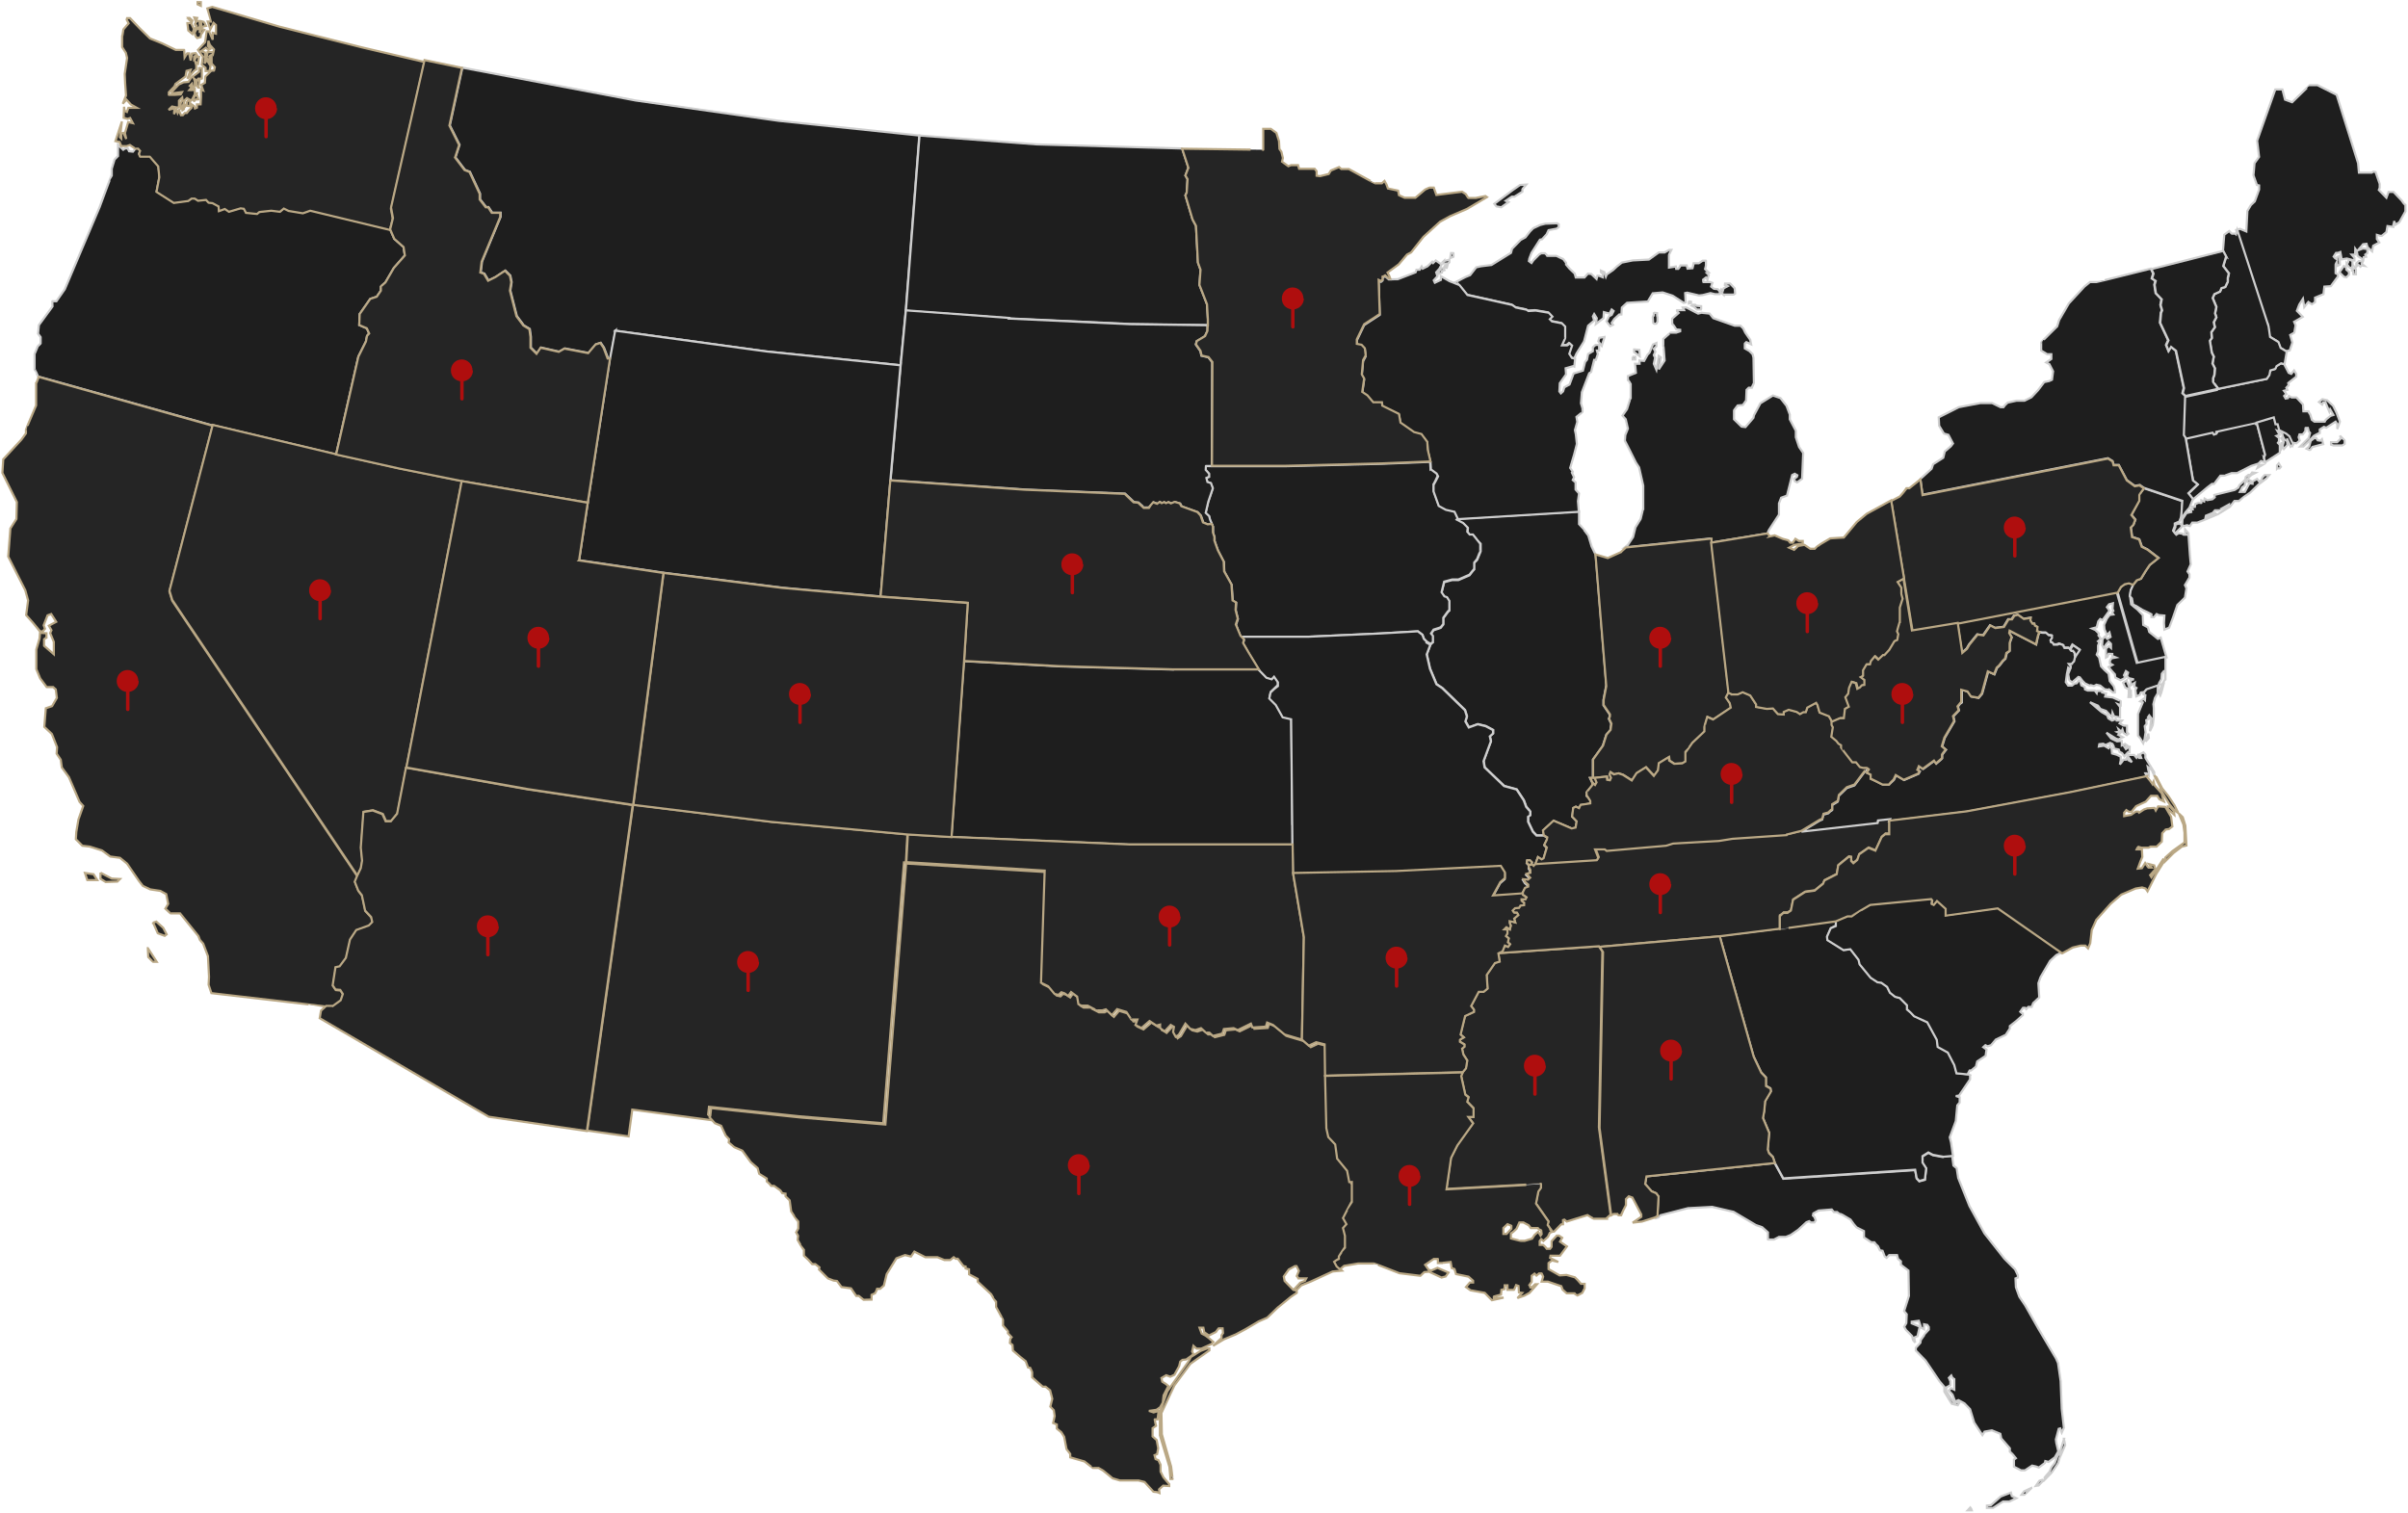 <?xml version="1.0" encoding="UTF-8"?>
<svg id="Layer_1" xmlns="http://www.w3.org/2000/svg" version="1.1" viewBox="0 0 1114 700">
  <!-- Generator: Adobe Illustrator 29.1.0, SVG Export Plug-In . SVG Version: 2.1.0 Build 142)  -->
  <defs>
    <style>
      .st0 {
        fill: #252525;
        stroke: #baa885;
      }

      .st1 {
        fill: #1e1e1e;
        stroke: #cecece;
      }

      .st2 {
        fill: #af0e0e;
      }
    </style>
  </defs>
  <path class="st1" d="M1047.4,211.8l.5-1.3-3.9-14.9v-.4c-.1,0-18.3,4.1-18.3,4.1v.9l-1.1.4-.6-.9-12.8,2.9,3.4,19.8,2.2,1.8-4.3,4.1,2.1,2.7,6.6-5.5,2.1-1.6h1l2.9-3.8h1.7c0,.1,3.5-1.2,3.5-1.2h2.5l6.5-3.3,3.4-1.1,1.2-1.2,1.8.6-.5-2.2Z"/>
  <path class="st1" d="M984.9,269.8l-1.9.4-1.8,1.3-1.5,2.6,9.3,32.9,13.3-2.8-2.7-9.2-1.3.6-4-3.2-.6-2.1-2.2-1.2-.2-4.5-2.6-2.7-1.3-1-1.5-1.3-.5-3.9.4-2.6,1.2-2.7-1.9-.7Z"/>
  <path class="st1" d="M899.1,535.4l-4.9-.9-2.1-1.1-2.7,1.7v3l1.7,2.6-.6,5.2-2.6.7-1.2-1.3-.7-3.9-61,4-4-7.3-59.4,6.2-.6,3.5,3,3.4,2.1.9,1.1,1.5-.5,8.9-1.3.7.6.5,1.2-.4.9-1,12.8-3.3,11.2-.6,9.9,2.3,10.3,6.1,2.9,1,2.7,2.4v3.3c-.1,0,2.8,0,2.8,0l2.3-1.2h3c0,.1,2.4-.9,2.4-.9l3.5-2.4,3.8-3.5,1.3-.5.7.6h1.7l.6-1-.6-1.5-.7-.7.2-1,2.4-1.3,6.1-.5,1,1.2h1.2c0,.1,2.8,1.3,2.8,1.3l3.7,2.2,1.5,2.1,1.3,1.5,3.4,1.7v2.9l3.4,2.3h1.2c0,.1,1.9,1.8,1.9,1.8l.9,1.9,1.2.2,1,2.6.9.7,1.2-1.3h3.5c0,.1.6,1.8.6,1.8l1.3,1.1v1.6l3.5,2.7.2,11.7-2.2,7,1.2,1.5-.2,4.1-1,1.7.9,1.5,2.8,2.8.4,1.8,1,1.2-.5-2.3,1.6-.7,1-4.4-3.7-1.5v-.7c.1,0,3.3-.5,3.3-.5l1.1,3.2,1.3.7v-2.4c.1,0,1.5.4,1.5.4l.7,1v.9c-.1,0-3.7,5.1-3.7,5.1l-.2,1.3-2.1,2.3v1.3l4.5,4.6,6.5,9.6,2.2,2.6v2.2l3.4,5.6,2.8.7.9-1.5-2.6.4-3.7-5.5.2-1.7,1.8-1v-1.8l-.7-1.6,1.1-1.1.5,1.1.9.6v4.9l-1.5-.7-1,1.1,1.7,1.9,1.2,3.2,1.5-.7,2.8,1.5,2.6,2.7,1.9,6.2,3.8,5.8,1-1.6,3.4-.6,3.9,1.6.4,2.1,4,4.6v1.3c.1,0,2.8,3.3,2.8,3.3l-.9.6v3.3l3.3,1.7h1.8l3.3-2.2,1.8.4,1.3.5,2.8-2.1.2-.9,1.5.4,2.9-2.1,1.6-2.8-.9-3.9-.2-1.6,1.3-4.9.7-.2.7,1.9,1-2.2-1-8.8-.5-12.8-1.2-8.3-.9-2.1-8-13.5-6.3-11.1-2.7-4-1.6-4.4-.2-4.1,1.1-.4v-1.1l-1.3-2.7-4.9-4.9-9.3-11.8-6.9-12.6-5.2-13-.7-4.5-1.5-1.2-.6-4.6-4.4.4ZM910.3,698.8h2.1c0-.1-.9-1.3-.9-1.3l-1.2,1.3ZM919.2,697.5v-.9l1.9-.2,4.5-4,1.8-.7,2.9-1.1.4,1.6,2.1,1-3.2,1.5h-2.9l-4.7,3h-2.8ZM940.1,688.3l-3.7,1.7-1.2,1.6h1.3c0,.1,3.5-3.3,3.5-3.3ZM944.8,684.7l-1.3.4-1.7,2.4,1.3-.2,1.8-1.9v-.6ZM954.9,665.7l-2.1,6.8-1,1.2-1.2,3.2-1.5,1.9-.9,2.1-2.3,2.7v1.1l3.3-3.4,2.9-4.3.7-2.4,2.6-6-.6-2.9Z"/>
  <path class="st1" d="M911.4,497.7v1.7l-5.1,7.5-1.5.2,1.8.6v2.4l-1.1,1.3-.7,7.3-2.8,7.5.6,2.4.9,6.2-4.4.4-4.9-.9-2.1-1.1-2.7,1.7v3l1.7,2.6-.6,5.2-2.6.7-1.2-1.3-.7-3.9-61,4-4-7.3-.9-2.7-1.8-1.8-.6-1.7.7-7.7-2.9-6.9.6-3.2.4-4.5,2.7-4.6-.2-1.3-2.1-1.2v-3.9l-2.2-2.3-3.5-7.4-15.7-55.7,27.9-3.5,26.1-3.6v2.3c-.1,0-2.4,1.2-2.4,1.2l-1.7,3.9.2,1.6,7.4,4.6,3.2-.4,3.8,4.9.5,2.1,5.1,6.2,3.2,2.1,1.7.2,2.7,1.9,1.3,2.7,2.4,1.9,2.2.6,3.3,3.3v1.7c.1,0,3.3,3.4,3.3,3.4l6.1,2.8,4.4,8.1.4,3.3,4.7,2.6,3,5.8,1,3.8,5.1.5,1.1.5Z"/>
  <path class="st1" d="M743,317.6l-1.2,6.3v2.4l2.9,4.3v.9l-.4,1.1,1.1,2.3-.4,2.9-1.9,2.2-1.6,5.1-4.6,6.4v8.5h-1.3l1.1,2.3v1.1l-2.7,3.3v1.3c.1,0,1.9,2.7,1.9,2.7v1.1c-.1,0-4.6.7-4.6.7l-.7,1.5-1.5-.7-1.2.6-.5,4,2.1,2.2-.5,2.9-1.8.4-8.4-3.6-4.9,4.5.4,2.2h-3.4l-1.7-1.8-2.2-4.6v-2.3l1-.7v-1.6c.1,0-1.9-2.3-1.9-2.3l-1.1-3-3.3-5-5.8-1.6-9-8.6-.5-2.9,3.4-9.2-.5-2.3,1.5-1.3v-1.6l-3.4-1.8-3.7-.9-4.1,1.5-1.6-2.8.7-2.3-.9-2.9-10.5-10.2-2.7-1.8-3-7.2-1.5-6.6,1.7-4.5.9-.9v-2.8c.1,0-.7-1.1-.7-1.1l1.2-1.8,2.2-.7,1.1-.4,1.2-1.5v-2.9l2.1-2.9.6-.6v-4.3c.1,0-1-1.7-1-1.7l-1.2-.4-1.3-1.9,1.2-4.9,3.7-1h2.9l5.1-2.2,2.1-2.7v-2.9c.1,0,1.5-1.6,1.5-1.6l1.6-3.9v-3.2c-.1,0-3.5-4.3-3.5-4.3h-1.5l-1.1-1.3.2-1.9-2.1-2.1-3-1.6.6-.7,55.9-3.4v5.6c.1,0,4.3,5.6,4.3,5.6l1.5,5,1.9,3.9,5,61Z"/>
  <path class="st1" d="M661.9,216.8l2.6,1.9.7,1.3-1.9,4v3c-.1,0,2.3,6.7,2.3,6.7l3.3,1.8,4,.8,1.6,3.4-.6.7,3,1.6,2.1,2.1-.2,1.9,1.1,1.3h1.5l3.4,4.3v3.2c.1,0-1.5,3.9-1.5,3.9l-1.3,1.6v2.9c-.1,0-2.2,2.7-2.2,2.7l-5.1,2.2h-2.9l-3.7,1-1.2,4.9,1.3,1.9,1.2.4,1.1,1.7v4.3c-.1,0-.7.6-.7.6l-2.1,2.9v2.9l-1.2,1.5-1.1.4-2.2.7-1.2,1.8.9,1.1v2.8c-.1,0-1,.9-1,.9l-1.8-1-1.3-1.3-.7-1.9-2.1-1.6-17.4,1-33.1,1.5h-31.5c0-.1-2.2-5.5-2.2-5.5l.9-2.7-1-4,.2-3.5-1.6-.9-.5-7.4-3.4-6.1-.2-4.5-2.7-5.2-1.6-4.5v-1.7l-.7-2.1v-2.8l-.6-1.1-.9-2.1-.4-1.6-1.6-1.5,1.2-5.2,2.1-6.2-.9-2.4-1.6-.5-.5-1.9,1.2-.6v-1.3c.1,0-1.5-1.8-1.5-1.8v-1.9c.1,0,2.8.1,2.8.1h34.3l44.2-1.1,22.6-.9.2,3.2Z"/>
  <path class="st1" d="M542.9,309.8l-53.2-1.5-43.8-2.4-5.8,81.4,82.4,3.5h75.5c0,.1-.6-58.3-.6-58.3l-3.9-.9-3.2-5.7-3-3,.6-2.8,3.3-3.2v-1.5c.1,0-1.7-2.6-1.7-2.6l-1.1,1.2-2.4-.7-3.5-3.6h-39.4Z"/>
  <path class="st1" d="M1049.2,150.8l.7,4.9,3.9,2.4,1,2.7,2.8,1.7,1.7-.4,1.2-3.6-1-3.5,1.9-1.1.6-3.4-.7-1.6,4-2.3-2.7-2.8,1.1-2.9,1.7-2.7.6,3.9,1.9-2.4,1.6,1.1,1.5-1v-2.1l3.9-1.6.4-3.5,3-.2,3.3-4.5v-.9l-1.1-.6v-4c-.1,0,.6-1.3.6-1.3l.2,1.9,1.2-.6-.2-3.9-1.1.4v1.5c-.1,0-1.6-1.7-1.6-1.7l1.1-1.7h.7c0,.1,1.3-.4,1.3-.4l.6,3.4,2.4-.4,3.5.9v-1.2l-1.3-1.5h1.6c0,.1.1-2.7.1-2.7l.7,1,.4,2.3,2.6,1.8.2-1.2,1.1-.2-.4-1,1-.7v-1.9c-.1,0-2.1-.2-2.1-.2l-2.4.9,1.7-1.9.8-1,1.6-.2.5,1.6,2.1,1.9.5-2.6,2.8-1.5-1.1-1.6v-2.1c.1,0,1.5.6,1.5.6h.8l2.1-1.7.5-2.8,2.7.4v-.8c.1,0,.4-1.9.4-1.9l.6,1.7,1.8-1.2,2.8-5v-2.7c-.1,0-1.8-2.4-1.8-2.4l-3.7-3.9h-2.3l-1,2.7-3.5-3.6.4-1v-1.8l-1.9-5.5-1-.2-.8.5h-5.9l-.4-4.4-9.9-31.6-8.9-4.5h-3.5c0-.1-8.2,7.9-8.2,7.9l-3.3-1.2-1.2-4.7h-3.3l-8.4,23.7.9,7.5-2.1,2.9-.5,5.6,1.6,4.5,1,.2v1.9l-2,5.5-1.8,1.7-1.6,2.7-.5,9.5-2.9-1.2-1.8.5,14.5,44.7ZM1091.3,120.8l-1.2,1v1.6l.8-1,1.1,1,.5-.6,1.3.2-1.2-1,.5-1-1.8-.2ZM1089.3,123.9l-1.2,1.3.6.5v1.2c-.1,0,1.2,0,1.2,0v-2.2l-.6-.9ZM1085.6,122l1.1,1.6,1.2.6.4-1.2v-2.2l-1.6-.8-.5,1.5-.6.6ZM1084.4,128.1l-2.1-2.1,2-2.9,1,.4.2,1.3,1.2,1v1.3l-1.2,1.2-1.1-.2Z"/>
  <path class="st1" d="M985.8,321.7v-2.1h-1v2.2h1ZM1000.1,317l1.5-2.7v-3c.1,0-.6-.7-.6-.7l-.9,1.1-.2,2.6-1,1.7-.4,1.3-5.6,1.9-.9,1-1.6.2-.5,1.1-1.6.7-.4-3,.5-.9-1-.6.2-1.8-1.9,1.2v-2.4l1.5-.4-2.3-.5-.9-1,.5-1.6-1-.7-.9,1.9.6,1-.9.7-1.3.6-2.4-1.2-.2-1.5-1.2-1.3-1.7-2.1,1.8-1-1.2-.7v-1.1l.7-1.2,2.1-.4-1.7-.7v-.9c-.1,0-1.7-.1-1.7-.1l-.5,1.3-.7.4v-4.1c.1,0,1.3-1.2,1.3-1.2l1,.9v-1.9c.1,0-1.1-1.1-1.1-1.1l-1.1,1.3-1.2,1.7-.7-1.2.2-2.9,1.1-1.2,1.1,1.1,1.5-.9-.5-2.1-1.2,1.2-1.1-2.6-.2-2.1,1.3-2.9,1.3-1.7,1.7-.2-.6-1,.6-.7-.4-.9.2-2.6-1.8.5-1,1.3,1.2,1.6-3.2,4.4-1.1-.5-.9,1.1-.7,2.7-2.2.6,1.6.7,1.6,1.6-.2.9,1.1,1.5-1.3,1.2.6.4-.6,1.6v2.6l-.6,1.6,1.1,1.3.9,4.1,1.6,1.7,1.9,1.7.5,3.4,1.9,2.4.5,1.7v1.2h-.9l-1.8-1.5-.5.2-1.5-.2-2.1-1.7-1.7-.4-1.2.6-1.5-.4-.5.2-2.1-1-1.2-1.2-1.2-1.6-.7-.2-1,.9-1.9,1.6-1.3-1-.5-2.8,1-2.6-.4-.6.4-.5-.9-1.2h1.2c0-.1,1.2-1.2,1.2-1.2l.5-2.2,2.1-3.2-3.2-2.2-1.2,2.1-.7-.7h-1.9c0-.1-.5-.6-.5-.6v-.6c.1,0-1.9-.7-1.9-.7l-1,.4h-1.5c0-.1-.9-1-.9-1l-.6-.2-.2-.9.7-1v-1.1l-1.5-.2-1.2-1.1h-1.1c0,.1-1.9-.2-1.9-.2l-1.1-.5.2-1.9-1.2-.6-.2-.9h-.9l-1-1.5.2-1.2-3.2.5-2.7-1.9-1.7.4-1.1,1.7h-1.6l-2.1,3.5-4,.5-2.3-1.2-3.2,4.6-2.7-.4-3.8,4.7-1.1,1.9-2.2,1.9-2.1-13.9,73.7-14.3,9.3,32.9,13.3-2.8v10.2c-.1,0-1.3,2.2-1.3,2.2l-.7.4ZM983.8,314.8l-1.6,1.1,1,2.2,2.1,1-.5-1.9-1-2.3Z"/>
  <path class="st1" d="M1079.5,206.1h4.1l1.1-.7v-1.6c.1,0-2.2-2.2-2.2-2.2l.5,1.2-1.8,1.8h-2.8v1c.1,0,1.1.5,1.1.5ZM1068.6,208.3l-1.5-.7,1.2-1,.7-2.6,1.5-1.2,1-.2.7,1.1,1.3.2.7-.7.6,2.3-1.6.4-3.4.9-1.3,1.6ZM1026.1,179.9l22.4-4.6,1.2-1.8.4-2.1,2.3-.7.6-1.3,2.1-1.3,1.6.4,2.1,4,1.2.5,1.3-1.6,1,1.6v1.3l-3.7,2.9.2,1-1.1,1.2.5,1-1.6.4,1.1,1.5-1,.9.7,1.2,1.1-.2.4-1,1.3.7h2.2l3,3.2.2,3.2h2.2c0,.1,1,1.5,1,1.5l.7,2.4,1.2.9h4.6c0-.1,1-1.2,1-1.2l1.9-1.5,1.3-.4-1.5-2.6-.4,1.1-1.8-4.4h-1l-.5,1.1-1.5-1.2,1.6-1.3,2.2.5,2.8,2.6,1.6,3.3,1.5,4-1.2,3.4v-2.2l-.8-1.2-4.3,2.8-1.1-.4-1.9,1.2v1.5c-.1,0-2.8,1.5-2.8,1.5l-2.4,2.6-2.4,2.3h-1.5l4-4,.6-2.3-.6-.7-.4-1.6h-1.1c0-.1-.1,1.5-.1,1.5l-1.2,1.5h-1.5l-.4,1.3.5,1.5-1.5,1.3-1.3-.2-.5,1.2-1.7-3.6-1.6-1.3-3.2-1.6-.7-2.7h-1l-.9-3.2-7.9,2.4v-.4c-.1,0-18.3,4.1-18.3,4.1v.9l-1.1.4-.6-.9-12.8,2.9-.8-1.2.6-18.2,15.1-3.3Z"/>
  <path class="st1" d="M791.5,249.4v1.7c.1,0,26.2-4.3,26.2-4.3l.6-1.5,4.7-7.2v-5.2l1-2.6,2.7-1,2.4-9.5,1.2-.6,1.2.7-.2.7-1.3,1,.4,1.1,1,.5,2.3-1.7.5-11.9-1.9-2.8-1.5-4.5v-3l-2.8-5.3v-2.2l-1.5-4-2.8-3.6-3.5-1.2-5.8,3.6-3,5.6-.2,1.1-3.7,4.3-1.8-.2-3.5-3.4v-4.1c-.1,0,1.7-2.3,1.7-2.3l2.4-.2,1.5-2.1.2-4.9,1-1h1.3c0-.1,1.1-2.2,1.1-2.2l-.2-11.7-.4-1.6-1.5-1.5-2.1-1.2v-2.2c-.1,0,.7-.7.7-.7l2.2,1-.4-2.1-2.3-3.3-.9-1.9-1.3-1.3h-2.7l-9.9-3.5-1.7-2.1-3.8-.4-1.5.4-5.4-2.8h-1.7l.6,1.2h-3.3c0-.1.1.6.1.6l.7.7-3,2.6v2.2c.1,0,1.9,2.8,1.9,2.8l1.8.2v.7l-1.8.6h-2.6c0-.1-3.4,2.9-3.4,2.9v3c.1,0,.6,7,.6,7l-2.7,4.1,1-5.5-1-.7-1.1,6.4-1.2-2.8.6-2.8-.6-1.2.7-1.6-.7-1.3,1.2-1.2v-1.5l-1.6.7-1.6,3.8-.9.9-1.6,2.9-2.1-.2v1.5h-2.1l.2,1.8.2,2.4-3.7,1.5v1.6c.1,0,1.3,2.1,1.3,2.1v6.3c-.1,0-1.7,5.3-1.7,5.3l-2.1,3,1.5,1.7,1,4.3-1.2,3-.2,2.6,2.1,4.1,3,6,1.5,2.3,1.9,8.4v10.7c-.1,0-1.2,4.7-1.2,4.7l-2.4,3.9-1.1,4.5-2.4,3.6-1.5,1.2,39.4-4.1ZM674.8,131.7l3.7,4.6,20.7,4.6,1.7,1.2,4.9,1,.9.6,3.4-.2,6,1,1.7,1.8-1.2,1.2,1,1,4.6.9,1.5,1.5v5.3c.1,0-1.5,3.4-1.5,3.4h2.4c0,.1,1.2-.9,1.2-.9l1.1,1-1.3,3.8,1.2,1.9,1.5.4,1-2.2,3.5-5.6,1.9-7.3,2.8-2.4-.6-1.9.6-1.1,1.2,1.9-.4,2.7,3.5-2.7.2-2.8,2.6.7,1-1.9.9.7-.9,1.8-1.2.6-1.2,2.4,1.7,2.2,1.3-.6-.6-.9,1.2-1.8,2.3-2.1h1l.2-3.2,2.4-2.2,9.6-.6,2.3-3.8,4.6-.4,4.6,1.5,5.1,3.3.9-.2-.2-4.3.9-.2,5.5,1.3,1.8-.2,3.5-.9,2.1.5h2.2c0,.1,0-1.2,0-1.2l-.9-1.1-1.8-.2-1.3-1,.6-1.7-1-.4h-3.2c0,.1-.1-1.1-.1-1.1l1.3-1,.7,1,.6-2.2-.9-.9.9-.2-1.7-1.6.4-1.6v-2.3c.1,0-1.5,0-1.5,0l-1.8,1.2h-2.3c0,.1-.6,2.3-.6,2.3l-2.3.2-.4-1.5h-2.7c0,.1-1.2,1.6-1.2,1.6h-.9c0-.1-.2-1.1-.2-1.1l-3.2.5v-5.8c-.1,0,1.1-2.4,1.1-2.4h-.9c0-.1-2.2,1.2-2.2,1.2h-2.7l-4.6,3.3-7.5.4-5,1-2.3,1.8-1.7,1.6-3,2.1-.4,1-.7-2.1-1.6-.7v.7l.9.8v1.6l-1.8-.7h-.7l-.4,1.5-2.4-2.3-1.6-.2-1.6,1.8h-3.9c0-.1-.6-1.8-.6-1.8l-2.4-2.3-1.6-1.9v-.8l-1.3-1.7-3.2-1.5h-4c0-.1-1.3-1.2-1.3-1.2h-1.7l-.9.5-2.7,2.7-.9,1.3-1.2-.9.2-1.2,1-2.6,3.9-6.1,1-.2,2.1-2.3.9-1.9,3.7-.7,1-.7v-1.2c-.1,0-.7-.6-.7-.6l-5.5.2-2.4.6-3.2,1.5-1.5,1.5-2.1,2.7-2.2,1.2-4,4.1-.5,1.9-9,5.6-4.9.6-2.2.5-2.8,3.6-2.2.9-5.4,2.8,2.3.9ZM797.4,136.3h4.6c0,.1.7-.5.7-.5l-.2-2.4-2.1-2.2h-2.3c0,.1-.1.7-.1.7l1.3.5-1.9,1-.4,1.2-.7-.7-.5,1,1.6,1.5ZM706,85.4l-2.8.2-3.3,2.3-8.6,6.4,1,1.2,2.2.4,3.4-2.4-1.3-.6,2.8-1.9h1.2l3.7-2.3v-1.1c-.1,0,1.8-2.2,1.8-2.2ZM756,161.7v1.2l2.6,1.9-.2-2.9-2.3-.2ZM755.2,165.1h1.3v1.2h-1.2v-1.2ZM781.3,139.3v1.1l1-.2v-.6l-1-.2ZM787,143v-1.3c-.1,0-2.1-.2-2.1-.2l-.7-.5h-1.1l-.5.4,1.1.5,1.3,1.3h1.9ZM765.1,144.5v1.3c-.1,0-.5.9-.5.9l.2,2.7.5.4h.9c0,.1.6-1,.6-1v-1.9c.1,0-.2-.7-.2-.7v-1.3c-.1,0-1.5-.2-1.5-.2Z"/>
  <path class="st0" d="M743.4,563.9h-6.1c0,.1-2.9-1.7-2.9-1.7l-9.6,3-1.1-.9-.6.2v1.9c-.1,0-.9.1-.9.1l-3.2,3.3h-.9c0-.1-.7-1-.7-1l-1.5-2.2.4-1.6-5.8-8.3,1.1-5.6,1.2-1.7v-1.7c.1,0-43.7,2.4-43.7,2.4l2.1-14.5,2.9-5.8,7.3-10.2-2.2-3h2.4v-4l-2.9-3,.6-2.1-1.5-1.2-1.9-8.6.7-1.7,1.5-1.8.6-3.6-1.8-2.8-.6-2.7,1.1-.9v-1l-2.1-1.3v-.9c-.1,0,1.8-1.1,1.8-1.1l-1.5-1.3,2.1-8.6,4.1-1.9v-1l-1.3-1.7,3.5-6.6h2.3l1.8-1.5-.4-6.3,3.8-5.5,2.2-.7-.6-3.8,46.6-3.2,1.6,2.4-1.6,81.4,5.4,40.4-1.8,1.6Z"/>
  <path class="st2" d="M715,493.1c0-2.8-2.2-5.1-5-5.1s-5,2.3-5,5.1,1.9,4.6,4.3,5c0,0,0,0,0,0v8.1c0,.4.3.8.8.8s.8-.3.8-.8v-8.1s0,0,0,0c2.4-.4,4.3-2.4,4.3-5Z"/>
  <path class="st1" d="M660,296.9l-1.3-1.3-.7-1.9-2.1-1.6-17.4,1-33.1,1.5h-31.5c0-.1,1.6,1.5,1.6,1.5l-.4,1.7,2.6,4.5,4.7,7.7,3.5,3.6,2.4.7,1.1-1.2,1.8,2.6v1.5c-.1,0-3.4,3.2-3.4,3.2l-.6,2.8,3,3,3.2,5.7,3.9.9.6,58.5.2,13.1,47.6-.9,48.5-2.4,1.9,3v2.7l-2.1,1.8-3.4,6.2,13.6-1,1.2-2.4,1.5-.6v-.9l-1.5-1.3-.7-1.2,2.1.2,1-.9-1.7-1.8,1.7-.6v-1.2c.1,0-.6-1.2-.6-1.2v-1.6l-.9-.9.2-1.2h1.3l.9.9-.4,1.2,1,.9,1-1.2,1.2-3.3,1.7,1.1.9-.5,1.5-5-1.2-1.2,1.2-2.4.2-1.1-1.6-1h-3.4l-1.7-1.8-2.2-4.6v-2.3l1-.7v-1.6c.1,0-1.9-2.3-1.9-2.3l-1.1-3-3.3-5-5.8-1.6-9-8.6-.5-2.9,3.4-9.2-.5-2.3,1.5-1.3v-1.6l-3.4-1.8-3.7-.9-4.1,1.5-1.6-2.8.7-2.3-.9-2.9-10.5-10.2-2.7-1.8-3-7.2-1.5-6.6,1.7-4.5-1.8-1Z"/>
  <path class="st1" d="M284.7,153l69.8,9.6,62.1,6.4,2.4-25.2,6.3-81.1-65.1-6.8-66.1-9.4-80.2-15.2-5.8,26.7,4.5,9-1.9,5.8,4.4,5.8,2.3.9,4.7,10.1v2.6l2.8,3.6h1.1l1.7,2.6h3.9v1.9l-8.6,20.7-.6,5,1.7.6,1.9,3.2,3.4-1.7,4.4-2.9,2.3,2.3.6,3-.6,3.9,3,11.8,3.2,4.3,2.8,1.7.5,3.6v5l2.8,2.8,1.9-2.8,8.4,1.9,2.6-1.5,11,2.1,3.4-4,2.2-.7,1.5,2.2,1.9,5h1.1c0,.1,2.4-12.9,2.4-12.9Z"/>
  <path class="st1" d="M1034.1,108.1h-1.6c0,.1-1.2-1.2-1.2-1.2l-2.3,1.7-.6,7.4,1.5,2.8-1.3,4.3,2.6,3.4-.5,2.1v1.6c.1,0-1.2,2.6-1.2,2.6l-1.7.5-.7,1.6-2.6,1.2-.8,1.8,1.7,4.1-.6,3,.6,1.8-1.2,2.3.5,2.3-1.6,2.3.2,2.7-.9,1.3.9,5.5.9,1.8-.6,3.2,1.1,2.2-.2,3-.6,1.6v1.7c-.1,0,2.4,3.2,2.4,3.2l22.4-4.6,1.2-1.8.4-2.1,2.3-.7.6-1.3,2.1-1.3,1.6.4,1-5.8-2.8-1.7-1-2.7-3.9-2.4-.7-4.9-14.5-44.7-.6,2.1Z"/>
  <path class="st1" d="M1009.6,231.9l-17.8-6-2.2,3v2.7c.1,0-3.5,6.6-3.5,6.6l1.8,2.2-.9,2.4-1.2,1.2.6,4.4,3.3,1.1,1.2,3.4,2.6,1.3,5.1,3.9-4,3.2-1.9,2.8-2.2,3.6-1.9.7-1.7,2.1-1.2,2.7-.4,2.6,1,1.1.5,2.8,1.5.7,2.9,1.8,2.2,1,1.9,1v1.3c.1,0,1.1.1,1.1.1l1.3-1.5,1,.5,2.6.2-.2,3.5.2,3,2.2-.9,1.8-4.7,2-5.8,3.5-3.4.7-4.3-.7-1.5,2.1-3.5v-1.5l-.9-1.3,1.5-3.3-.4-4.4-.7-10-1.5-1.7v1.7l.6.7h-1.3l-.7-.5-1.6-.2-1.1.7-1.5-1.9.8-2.1v-1.2l2.1-.9,1-2.6.5-7.2Z"/>
  <path class="st1" d="M1046.7,215.1h-1.6c0,.1-.6,1.3-.6,1.3l2.2-1.3ZM1009.4,242.7l.8.7,1.6-.4,1.3.4,1.1-1.6h2.3l2.9-1.1,6.2-2.6-.6-.6-2.3,1-2.4,1.1.2-1,3.2-1.3,1-1.2h1.5c0,.1,5-2.7,5-2.7v.9l-5.1,3.6,5.5-3.4,2.1-2.7h1.8c0-.1,5.5-3.9,5.5-3.9l3.9-3.8,3.7-2.8,1.2-1.5h-2.1c0-.1-1.2,1.3-1.2,1.3l-.2.9-1.1.9-1-1.3-2.1,1.2v1.1c-.1,0-1.2-.2-1.2-.2l.6-1.1-1.5-.9-.7,1.1,1.1.4.2.6-.4.6-1.7,3.2h-2.3l1.1-2.2,1.1-.7.4-2.1,1.7-1.9,1.1-1,1.8-.9-1.5-.2-.8,1.1h-.9l-1.3,1-.2,1.2-2.7,2.6-.5,1.1-1.7,1.1-9.4,2.3.2,1.1-1.1.9-2.4.4-1.2-.7-.2,1.3-1.3-.5v1.2c.1,0-1.3-.1-1.3-.1l-1.5.6-.2,1.3h-1.2l.2,1.2h-.9l.2,1.2-2.2.5-1.8,2.8-.2,2.6ZM1008.4,242.2l-2,.5v1.2l-.8,1.9.7.9,2.9-2.8v-1.1c-.1,0-.9-.6-.9-.6ZM996.1,126.5l-.7,2.3,1.7,1.1-.5,1.8.6,3.9,2.7,2.8-.5,2.7.7,2.4-.5,1.2-.4,4.6,3.8,8.1-1,2.2,1.1,2.7,1.1-1.9,2.3,1.8,3.7,17.3-.6,2.4,1.3,1.2-.6,18.2.8,1.2,3.4,19.8,2.2,1.8-4.3,4.1,2.1,2.7-1.6,4-1.8,2.1-1.8,2.8-.2-.9.5-7.2-17.8-6-1.9-1.3-2.3.4-3.7-2.7-3.7-7h-2.4l-.5-1.8-2.1-1.3-85.8,16.9-1-7.3,5.2-4.7.7-2.1,4.7-3,.7-2.9,2.8-2.4,1-1.3-2.1-4-2.1-.6-2.2-3.6-.2-3.9,9.3-4.7,10-1.9h5.4l3.9,1.9h1.1c0-.1,2.2-2.1,2.2-2.1l4.1-.9h3.7l3.2-1.6,3-3.2,2.9-3.8,2.3-.5,1.3-.6.5-3.9-1.7-3.3-1.5-.8,2.4-1.6v-2.2h-1.9l-2.8-1.7v-3.8c-.1,0,7.4-7.4,7.4-7.4l.9-2.9,4.5-7.7,7.2-7.8,2.6-2.1h3c0,.1,25.1-6.2,25.1-6.2l1,2.1Z"/>
  <path class="st1" d="M549.7,77.8l-1.3,3.4,1,1.7-.4,6.2-.6,1.3,3.3,11.1,1.6,3,.9,17,1.2,3.3-.5,7,3.5,9,.4,7v2.6c-.1,0-36-.5-36-.5l-56-2.6-47.7-3.5,6.3-81.1,54.2,4.1,67.3,1.9,2.9,8.9Z"/>
  <path class="st1" d="M98.3,196.7l57.2,13.6,10.3-45.3,3.5-7,.5-2.6,1-1.1-1.1-2.4-3.5-1.5.2-5.1,4.9-7,3-1,1.9-2.8v-1.9c-.1,0,2.1-1.9,2.1-1.9l3.9-6.7,5.1-5.8-.6-3.9-4.3-3.8-1.9-4.4-36.9-8.9-3.4,1.2-6.6-1.1-2.2-1.1-1.8,1.5-4-.5-5.5.6-1.1.9-5.1-.5-1-1.9-1.5-.2-5.4,1.6-1.9-1.3-2.7,1-.2-2.2-2.8-1.5-1.8-.2-1.2-1.3-3.7.4-1.5-1h-1.5l-1.5,1.1-6.7.9-8-5.1,1.3-6.8-.5-5-3.9-4.5h-4.5c0,.1-.5-1.2-.5-1.2l.5-1.5-.9-1h-1.2c0,.1-1.3,1.7-1.3,1.7l-1.8-.2-.6-1.3h-1.2c0-.1-.9.6-.9.6l-2.4-2.3v5.2l-1.6,1.6-1.3,4.3v2.8c-.1,0-5.6,14.9-5.6,14.9l-16.1,38-3.9,5.6h-1.9c0-.1.1,2.4.1,2.4l-6.3,8.6-.4,4,1.2,1.6v2.9c.1,0-1.3,1.3-1.3,1.3l-1.5,3.6v6.9c.1,0,1.6,3.5,1.6,3.5l80.5,22.6Z"/>
  <path class="st0" d="M989.9,224.6l-2.3.4-3.7-2.7-3.7-7h-2.4l-.5-1.8-2.1-1.3-85.8,16.9-1-7.3-5.1,4.1h-1.1c0,.1-3.3,3.8-3.3,3.8l-4,2.1,6,36.3,3.9,23.9,21.2-3.5,73.7-14.3,1.5-2.6,1.8-1.3,1.9-.4,1.9.7,1.7-2.1,1.9-.7,2.2-3.6,1.9-2.8,4-3.2-5.1-3.9-2.6-1.3-1.2-3.4-3.3-1.1-.6-4.4,1.2-1.2.9-2.4-1.8-2.2,3.7-6.6v-2.7c-.1,0,2.1-3,2.1-3l-1.9-1.3Z"/>
  <path class="st2" d="M937,244.1c0-2.8-2.2-5.1-5-5.1s-5,2.3-5,5.1,1.9,4.6,4.3,5c0,0,0,0,0,0v8.1c0,.4.3.8.8.8s.8-.3.8-.8v-8.1s0,0,0,0c2.4-.4,4.3-2.4,4.3-5Z"/>
  <path class="st1" d="M1059.2,201.9l-1.6-1.3-3.2-1.6-.7-2.7h-1l-.8-3.2-7.9,2.4,3.9,14.9-.5,1.3.5,2.2,6.8-4.4v-3.6c.1,0-.9-1-.9-1l.5-.7v-1.6c-.1,0-1.2-.9-1.2-.9l1.5-.5-1.1-1.9,2.2.9.4,1.7.8,1.5-1.7-1,1.3,2.1-.4,1.5-.7-1.3v3l.7-1.1.5,1.1,1.6-1.8-.2-3,1.7,3.8,1.2-1.1-1.7-3.6ZM1053.5,216.7h1.1l.6-.7-1-1.6-.8.9v1.5Z"/>
  <path class="st1" d="M924.2,420l-24,3.4v-3.2c-.1,0-4.1-3.6-4.1-3.6l-1.5,1.8-.9-.4.2-1.7-.5-.6-28.2,2.7-8.9,5.2h-1.6c0,.1-5.4,2.4-5.4,2.4v2.3c-.1,0-2.4,1.2-2.4,1.2l-1.7,3.9.2,1.6,7.4,4.6,3.2-.4,3.8,4.9.5,2.1,5.1,6.2,3.2,2.1,1.7.2,2.7,1.9,1.3,2.7,2.4,1.9,2.2.6,3.3,3.3v1.7c.1,0,3.3,3.4,3.3,3.4l6.1,2.8,4.4,8.1.4,3.3,4.7,2.6,3,5.8,1,3.8,5.1.5,1-1.8h.7l2.2-1.8.6-2.4,3.9-2.6.4-2.9-1.5-1.1,1-.9,1,.5,1.6-.5,2.2-2.6,4.6-2.2,1.9-2.9v-.9c.1,0,6-5.3,6-5.3v-.6c-.1,0-1.2-1-1.2-1l1.3-1.8h1l.5.6.9-1h1.6l.7-1.8,2.8-2.6-.4-6.6,1-2.8,4.4-7.5,2.9-2.7,2.7-1.3-29.8-20.8Z"/>
  <path class="st1" d="M466.7,147.4l56,2.6,35.9.5v2.7c-.1,0-1.2,2.4-1.2,2.4l-3.8,2.3-.4,1.5,2.1,3,.5,2.2,3.2.7,1.8,2.3-.2,48h-2.7c0-.1-.1,1.8-.1,1.8l1.6,1.8v1.3c-.1,0-1.3.6-1.3.6l.5,1.9,1.6.5.9,2.4-2.1,6.2-1.2,5.2,1.6,1.5.4,1.6.9,2.1-1.8.2-2.2-.9-1.1-3.2-1.5-1.6-7.4-2.7-.7-1.3-2.4-.7-1.7.7-1.2-.6-1.1.5-.9-.5-1.1.5-.9-.6-1.2.8-1.8-.7-2.2,2.4h-2.2c0,.1-2.6-2.3-2.6-2.3l-2.1-.2-4.1-3.9-46.3-1.9-62.2-4.3,4.7-53.4,2.4-25.2,47.7,3.5Z"/>
  <path class="st0" d="M739.9,438.1l55.6-4.9,27.9-3.5v-6c.1,0,1.8-1.6,1.8-1.6h1.8c0,.1,1.6-1,1.6-1l1-5,5.6-3.6,4.4-.6,3.9-3.2.6-1.5,5.7-2.9.7-4.1,4.9-4,1,.2v1.8c.1,0,1.1,1,1.1,1l1.8-1.5.9-2.6,4.3-3,3.2,1.3,2.9-6.3,1.7-1.5h1.8c0,.1,0-6.2,0-6.2l.4-.9-5.6.6-.2,1.2-35.2,4-6.8,1.7-25,1.7-6.3,1-21.2,1.2-3.2,1-27.5,2.4-.9-.7h-4.5l1.5,3.9-.7,1.1-28.4,1.8-1,1.2-1-.9h-1.2v1.6l.7,1.2v1.2c-.1,0-1.8.6-1.8.6l1.7,1.8-1,.9-2.1-.2.7,1.2,1.5,1.3v.9l-1.5.6-1.2,2.4v.7c.1,0,1.8,1.2,1.8,1.2l-.5.9h-1.8v.6l1.1,1.1v1c.1,0-1.6.2-1.6.2l-.6,1-1.9.2-1.1,1.1.7,1.1h1.3c0-.1.6,1,.6,1l-1.9,1.6.5,1.8-2.4-.7v.9c-.1,0,.4,1.3.4,1.3l-.4,1.7-1.6-1-1,1h1.3c0,.1.1,1.9.1,1.9l-.7,1.2,1.3,1.1-.4,1.8,1,.9-.9,1.2-1.5-.6-1.1,2.7-1.9.9,46.6-3.2Z"/>
  <path class="st2" d="M773,409.1c0-2.8-2.2-5.1-5-5.1s-5,2.3-5,5.1,1.9,4.6,4.3,5c0,0,0,0,0,0v8.1c0,.4.3.8.8.8s.8-.3.8-.8v-8.1s0,0,0,0c2.4-.4,4.3-2.4,4.3-5Z"/>
  <path class="st1" d="M1029.8,118.8l-1.3,4.3,2.6,3.4-.5,2.1v1.6c.1,0-1.2,2.6-1.2,2.6l-1.7.5-.7,1.6-2.6,1.2-.8,1.8,1.7,4.1-.6,3,.6,1.8-1.2,2.3.5,2.3-1.6,2.3.2,2.7-.9,1.3.9,5.5.9,1.8-.6,3.2,1.1,2.2-.2,3-.6,1.6v1.7c-.1,0,2.4,3.2,2.4,3.2l-15.1,3.3-1.3-1.2.6-2.4-3.7-17.3-2.3-1.8-1.1,1.9-1.1-2.7,1-2.2-3.8-8.1.4-4.6.5-1.2-.7-2.4.5-2.7-2.7-2.8-.6-3.9.5-1.8-1.7-1.1.7-2.3-1-2.1,33.2-8.4,1.5,2.8Z"/>
  <path class="st1" d="M1000.1,317l-1.3,3.4.6,1.3.5-1.3,1-3.8-.7.4ZM958,308.4l-.9-1.2h1.2c0-.1,1.2-1.2,1.2-1.2l.5-2.2-.2-.6v-.6c.1,0-.2-.9-.2-.9l-.7-.6h-.5c0-.1-.6-.6-.6-.6l-.7-.7h-1.9c0-.1-.5-.6-.5-.6v-.6c.1,0-1.9-.7-1.9-.7l-1,.4h-1.5c0-.1-.9-1-.9-1l-.6-.2-.2-.9.7-1v-1.1l-1.5-.2-1.2-1.1h-1.1c0,.1-1.9-.2-1.9-.2l-.5.9-.5,1.9-.6,2.8-12.2-6.3-.2,1.1,1.1,1.9-1,2.8v3.5c.1,0-1.3,1-1.3,1l-.6,2.6-1.1,1-1.7,2.2-1.1,1-1.2,3-2.9-1.3-2.8,10.3-1.6,1.9-3.4-.6-1.6-2.3-2.8-.9v5.7c-.1,0-1.8,2.1-1.8,2.1l.5,1.8-2.6,2.7.5,2.3-4.5,7.7-1.2,4,1.8,1.5-1.8,2.3v1.7c.1,0-2.7,2.4-2.7,2.4l-.9-1.3-5.2,3.8-1.8-1.2-.7,1.7,1,.6-.6,1.1-6.7,2.9-3.7-2.2-1,2.1-2.3,2.2h-2.8c0,.1-5.4-2.7-5.4-2.7v-1.8c-.1,0-1.9-.9-1.9-.9l1-1.5-.9-.7-6,8-3.5,1.2-3.7,3.6-.5,2.7-2.6,1.6v2.1c-.1,0-1.8,1.7-1.8,1.7l-2.2.6-.6,2.3-1.2.5-8.4,5.1,35.2-4,.2-1.2,5.6-.6-.4.9,35.8-4.3,48-8.9,35.4-7.4-.7-1.5h.5c0-.1,1.1,1,1.1,1v-1.7c-.1,0-.5-2.3-.5-2.3l1.9,1.5,1.1,2.6v-1.6l-4.1-6.7v-1.5l-.9-1-1.6.9.6,1.7h-1l-.5-1.2-.7,1.1-1.1-1.3h-2.6c0-.1-.2.7-.2.7l1.8,2.6-1.7-.9-.6-1.2-.5,1h-1c0,.1-1.8,2.2-1.8,2.2l.4-1.9v-1.7l-1.8-.9-2.2-.6-.2-2.1-.7-1.6-.7,1.3-2.1-1.2-2.4.4.2-1.1,1.8-.2,1.1.6,2.1-1,1.1.5.6,1.2v.9l2.3.5.4,1.1,1.1.5,1.1,1.5,1.7-1.9h.7v-2.6c-.1,0-1.7,1.2-1.7,1.2l-.7-1.1,1.8-.2-1.5-1.1-1.5.7v-2.1c-.1,0-2.2.2-2.2.2l-2.7-1.3-2.2-2.7,4.4,2.7,1.1.4,2.1-1-2.1-1.1.7-.7-1.2-.6,1-.2-.4-1.1,1.3,1.1.5-1,.5,1.6,1.5,1,.7-.6-.6-.7v-3c-.1,0-1.5-.1-1.5-.1l-1.9-1,1.1-1.3h-2.4c0-.1-.5-.7-.5-.7l-1.7.7-1.7-1-.6-1.5-2.6-1.5-2.6-2.2-2.7-2.3,3.7,1.6,1.1,1.5,2.6.9,2.8,3,.2-2.1.7,1.6,2.8.6v-4.9l-1-1.3,1.3.5v-1.9c.1,0-3.7-1.7-3.7-1.7l-1.9-.2-1.6-.2.4-1.5-1.8-.4v-.7h-2.3l-.2,1-.9-1.2h-3.3l-1.2-.5-.2-1.2-1.5-.7-.5-1.8-.7-.5-.9,1.3-1.1.2-1.1.9h-1.8l-1.1-1.6.5-3.8.6-2.9.7.6.4-.5ZM984.7,322.5h1.1v-.8h-1c0,.1-.1.8-.1.8ZM993.8,339.8l-1.2,3.3,1.5-1.6-.2-1.7ZM991.6,321.2l.9.4-.2,2.3-.6-.6-1.6,1.2,1.2.5-2.2,5.3v9.8c.1,0,2.4,3.8,2.4,3.8l.6-1.8.5-3.3-.4-2.8.9-1.1-.2-1.7,1.5-.7-.7-.6.6-.9,1,1.3-.2,1.3-.5,4.7,1.3-2.7.5-3.8v-3.6c.1,0-.2-2.4-.2-2.4l.7-2.8,1.3-2.2v-2.7c.1,0,.5-1.1.5-1.1l-5.6,1.9-.9,1-.5,1.1Z"/>
  <path class="st0" d="M180.8,96.3l.9,4.9-1.3,5.2-36.9-8.9-3.4,1.2-6.6-1.1-2.2-1.1-1.8,1.5-4-.5-5.5.6-1.1.9-5.1-.5-1-1.9-1.5-.2-5.4,1.6-1.9-1.3-2.7,1-.2-2.2-2.8-1.5-1.8-.2-1.2-1.3-3.7.4-1.5-1h-1.5l-1.5,1.1-6.7.9-8-5.1,1.3-6.8-.5-5-3.9-4.5h-4.5c0,.1-.5-1.2-.5-1.2l.5-1.5-.9-1h-1.2c0,.1-2.6-1.7-2.6-1.7l-1.5.5h-2.4c0-.1-.9-1.9-.9-1.9l-1.9-.4,3-9.1-.9,7.3.6.6v-2.4l1-.2,1.3,2.8-.6-2.7,1.5-5.1,2.2.5-1.3-2.4-1.2.4-1.8-.5.2-5.1.2,1.8,1.1.6.7-1.9h3.9l-2.7-1.5-2.1-2.3-1.7,1.9,1.5-3.8-.4-5.6-.2-4.4,1.1-7.4-.6-2.4-1.7-2.6v-4.9c.1,0,.6-3.3.6-3.3l2.4-2.8-.9-1.7.2-.7h1.1c0,.1,9.5,9.4,9.5,9.4l5.7,2.3,6.2,3h3.9c0-.1.2,3.5.2,3.5l1.2-1.9h.9l.7,3.3.6-3.2,1.7-.2.6.9-1.3.7v1.9c.1,0,1-1.8,1-1.8h1.3l-.5,3.2-1.3-1,.5,1.7v1.8c-.1,0-1.1.9-1.1.9l-3,3.5,1.5-4.1-1.9.5-.5,2.6-4.6,3.4-.5,1.2-2.6,2.7v1.2c-.1,0,2.6,0,2.6,0l2.9-.2.6-1.1-4.7.6v-.7l3.2-3.4,2.2-1,2.3-.2,1.2-1.9,3.7-2.8v-1.7h1.3v4.9c.1,0-1.7,0-1.7,0l-.7,1-1.3-1.1.4,1.3v2.1l-.9.9-.4-1.9-1,1,.9.7-1.1,1.3h1.6l.9-.6v2.4c.1,0-1.1,2.3-1.1,2.3l-1.1,1.2v2.2c-.1,0-1.3-.2-1.3-.2l-.2-1.7,1.1-1.3-1-.6-1,.9-.9,2.7-1,1.1v-2.4c-.1,0,.9-1.3.9-1.3l-.2-1.3-1.5,1.5v2.7c.1,0-.6.5-.6.5l-2.6-.5-1.6,1.5,2.7-.7-.2,2.7,1.2-2.2.5,1.7.6-1.2.9,2.2h.9l.9-1h.7c0-.1,2.4-2.4,2.4-2.4l.2-1.5,1,.7.4,1.1.9-.4v-1.5h1.7l.2-3.5v-3.3c-.1,0,1,.4,1,.4l-.9-2.6,1.7-1,.2-2.9,2.8-2.7h1.2c0,.1.4-1.6.4-1.6l-1.5-1.7v-4.3c-.1,0-1.1,1.1-1.1,1.1l.9,3.5h-.7c0,.1-.7-2.2-.7-2.2l-.7-.6.4-2.8h2.2c0-.1.4.7.4.7l.4-1.9-1.9-2.1-.7-1.9-.2,2.4,1.1,1.3-.9.5-1.2-1-2.2,1.6,1.8.6.2,2.9-.4,2.2,1.1-1.6,1.7,2.8-.5,2.3h-1.8v-1.5l-1.8-1.5.6-3.6-2.3-3.2,3.3-3.6.7-5h1.1l1.7,3.9v-3.2l1.5.4v-4l-1.1-1-1.5,3-1.2-3.6h1.6c0-.1-1.8-6.1-1.8-6.1l2.3-.7,30.9,9.1,38.6,9.7,28.7,6.7-15.5,68.2ZM85,48.4h.6v1c.1,0-.5.4-.5.4v.7c.1,0-.7.5-.7.5l-.2-1.1.6-.5.2-1ZM91,43.2l-1.5,2.3v1c-.1,0,.4.2.4.2l.6-.7h1.3c0,.1-.9-2.8-.9-2.8ZM90.6,16.9l.6.7,1.6-.4.2-1.2,1.5-2.2-1.2-.5-.9,1.9v-1.9c-.1,0-1.5.2-1.5.2l-.9,1.7.5,1.6ZM94.4,10.2l.9,1.8-1.1.2-1,.5-.2-2.9,1.5.4ZM91.2,8.3l-1.3-.2.6,1.7.7-1.5ZM89.9,11.3l1,.5-.5,1.3,2.1-.6-.2-2.7-1.1-.2-1.2,1.7ZM86.7,10.8l.4,3.3,1.9,1.6.7-2.3-1.3-2.7h-1.7ZM89,9.5l-1.3-1.2h-1.1c0,.1,2.2,1.9,2.2,1.9l.2-.7ZM92.9,1h-1.5v1l1.5.7v-1.7ZM91.8,40.5l.5-3.3h-1.3l-.2,2.3,1.1,1Z"/>
  <path class="st2" d="M128,50.1c0-2.8-2.2-5.1-5-5.1s-5,2.3-5,5.1,1.9,4.6,4.3,5c0,0,0,0,0,0v8.1c0,.4.3.8.8.8s.8-.3.8-.8v-8.1s0,0,0,0c2.4-.4,4.3-2.4,4.3-5Z"/>
  <path class="st1" d="M727.8,169.4l-3.5,1,.2,2.8-2.9,4.1-.2,3.8.7.9,1-.9.6-1.9,2.4-1.3,1.9-5.1,4.3-1.3,1-4,.9-1.1.5-2.6,2.2-1.3v-1.8l1.2-1.1h1.7v2.6h-1.2c0,.1.6,1.6.6,1.6l-.9,2.7h-.7c0,.1-1.5,5.6-1.5,5.6l-.9.6-3.4,8.8-.4,5.1.7,2.4v1.6c.1,0-2.8,2.3-2.8,2.3l.4,2.3-1.1,3.8.4,1.9.5,4.5-1.3,5-1.8,6.1,1.2,1.8-.4.4,1,2.1-.6,1.3,1.3,1.1v3.3l1.6,1.8-.5,3.6.4,4.9-55.9,3.4-1.6-3.4-4-.9-3.3-1.8-2.4-6.7v-3c.1,0,2.1-4,2.1-4l-.7-1.3-2.6-1.9-.2-3.2-1.3-5.5-.2-3.6-2.7-3.6-3.4-.9-6.3-4.4-.7-4-7.7-3.8-.2-1.6h-4l-2.7-3.2-2.4-1.6.9-6.2-1.1-1.9.6-6.6,1.2-2.2-.4-3.3-1.5-1.6-2.2-.4v-2.1l3.4-7.1,7.2-4.7-.5-15.8,1.1.5.7-.6v-1.3c.1,0,1.2-.7,1.2-.7l1.7,1.5h.9c0-.1,3.2-.1,3.2-.1l8.3-3.2.4-1.2h1.5l.9-1.5.5,1,2.2-1.1,2.2-2.1.4.6,1.2-1.2,2.7,1.9-1,1.9-1.5,1.7.6,1.8-1.7,1.9.5,1.1,2.8-1.3v-1.7l4,2.3,2.3.9,2.3.9,3.7,4.6,20.7,4.6,1.7,1.2,4.9,1,.9.6,3.4-.2,6,1,1.7,1.8-1.2,1.2,1,1,4.6.9,1.5,1.5v5.3c.1,0-1.5,3.4-1.5,3.4h2.4c0,.1,1.2-.9,1.2-.9l1.1,1-1.3,3.8,1.2,1.9,1.5.4-.4,3.6ZM667.5,124.1h-.6c0,.1-1.8,2.1-1.8,2.1l.2.6,1.8-.7v-.7l1.1-.4-.7-.9ZM669.5,122.7l-1.2.4-.2.8h1.1c0-.1.4-1.2.4-1.2ZM667.9,120.8l-.2,1.1h2.1l.7-.5v-1.2c.1,0-2.6.6-2.6.6ZM671.3,117.1l-.4,2.3,1.5-.6v-1.7c.1,0-1.1,0-1.1,0ZM742.3,155.9l-2.4.4-.5,1.6,1.6,2.1,1.3-4Z"/>
  <path class="st1" d="M416.5,169l-62.1-6.4-69.8-9.6-2.4,13-10.3,66.6-4,26.6,39.1,5.8,54.7,6.9,45.7,4.1,4.5-53.7,4.7-53.4Z"/>
  <path class="st1" d="M962.2,300.7l-3.2-2.2-1.2,2.1.6.5h.5c0,.1.7.7.7.7l.4.9v.6c-.1,0,.1.6.1.6l2.1-3.2Z"/>
  <path class="st0" d="M68.4,438.7l4.1,6.3h-1.7c0,.1-2.2-2.2-2.2-2.2l-.2-4.1ZM70.8,426.8l2.2,5,3.2,1.2.9-.7-1.6-3-3.2-2.9-1.5.5ZM46.5,403.7v2.9l2.4,1.5,5.4-.2,1.2-1.2-3.8-.2-5.2-2.7ZM39.3,403.9l4,.6,1.7,2.7h-4.6l-1.1-3.3ZM97.7,459.2l-1.2-3.6.2-3.6-.5-9.6-2.2-5.8-1.5-1.7-.7-1.8-8.5-10.5h-4.4c0,.1-2.4-2.2-2.4-2.2l1.3-2.2-.9-4.5-2.7-1.5-4.7-.7-3.4-1.6-1.8-2.3-5.5-8-3.3-2.7-4.5-.6-3.8-2.8-5.7-1.8-3.4-.4-3-3,.2-3.4,1-5.8,2.2-6.2-1.7-1.9-4.9-11.4-3.3-4.5-.5-3.6-1.9-2.8.2-3-2.4-6.1-3.5-3.3.7-8.6,2.9-1,2.2-3.8-.5-3.9-1.2-1.1h-3l-3-4-1.8-4.3v-9.1l1.5-5.1.2-2.6,3,.2v1.9c-.1,0-1.1.9-1.1.9v3l4.5,3.9v-5.7l-1.7-4.1.6-1.3-1.2-2.1,3.4-1.8-2.3-3.6-1.7.6-1.8,4.6.6,1.6-1,1.2h-1.1c0-.1-6.6-7.5-6.6-7.5l.9-6.8-1.3-4.7-7.9-15.6,1-13,2.8-4.4.2-7.8-6.7-13.5.4-6.3,8.4-9.1,2.1-2.9v-1.7c-.1,0,4.7-11.2,4.7-11.2v-10.2c.1,0,1.2-3,1.2-3l80.5,22.6-20,76.7,1.3,4.3,85.7,127.6-1.1,2.6,1.6,4.1,1.7,2.2,1.5,7.1,2.8,3,.5,2.3-1.6,1.6-5.8,2.1-2.9,4.4-1.9,8.5-2.9,3.9-1.9.4-1.3,8.4,1.3,1.9,2.2.2,1.2,1.9-1,2.9-3.7,2.7h-2.7c0-.1-53.6-6.3-53.6-6.3Z"/>
  <path class="st2" d="M64,315.1c0-2.8-2.2-5.1-5-5.1s-5,2.3-5,5.1,1.9,4.6,4.3,5c0,0,0,0,0,0v8.1c0,.4.3.8.8.8s.8-.3.8-.8v-8.1s0,0,0,0c2.4-.4,4.3-2.4,4.3-5Z"/>
  <path class="st0" d="M188,355.1l-4.1,21.3-2.9,3.5h-2.4l-1.5-3.3-4.5-1.7-4.3.7-1.2,16.5.6,6-.6,3.5-1.7,3.6-85.7-127.6-1.3-4.3,20-76.7,57.2,13.6,29.7,6.6,28.4,5.7-25.6,132.5Z"/>
  <path class="st2" d="M153,273.1c0-2.8-2.2-5.1-5-5.1s-5,2.3-5,5.1,1.9,4.6,4.3,5c0,0,0,0,0,0v8.1c0,.4.3.8.8.8s.8-.3.8-.8v-8.1s0,0,0,0c2.4-.4,4.3-2.4,4.3-5Z"/>
  <path class="st0" d="M750,255.4l-6.2,2.8-5.7-1.7,5,61-1.2,6.3v2.4l2.9,4.3v.9l-.4,1.1,1.1,2.3-.4,2.9-1.9,2.2-1.6,5.1-4.6,6.4v8.5h-1.3l1.1,2.3,1.3,1,.7-1.2-.9-2.1,5.6-.6.2,1.5,1.3.2.5-1.1-.7-1.6.4-1,1.6,1,2.1-.5,2.1.7,4.1,2.6,2.2-3.4,4.3-2.7,3.7,4,1.9-2.6.4-3.3,4.6-2.8.2,1.6,2.3,1.5,3.7-.2,1.5-.9v-4.1c.1,0,3.2-4.5,3.2-4.5l5.6-5.3v-2.1c-.1,0,1.3-4.6,1.3-4.6l2.7,1.2,8.2-5.5-.5-2.1-1.8-2.6,1.2-2.3-8-69.5v-1.7c-.1,0-39.6,4.1-39.6,4.1l-2.1,1.9Z"/>
  <path class="st2" d="M773,295.1c0-2.8-2.2-5.1-5-5.1s-5,2.3-5,5.1,1.9,4.6,4.3,5c0,0,0,0,0,0v8.1c0,.4.3.8.8.8s.8-.3.8-.8v-8.1s0,0,0,0c2.4-.4,4.3-2.4,4.3-5Z"/>
  <path class="st0" d="M419.2,399h-1l-9.6,120.7-38.7-3.2-41.9-4.4-.4,3.6,2.4,2.7-37.5-5-1.7,12.4-19.1-2.7,21.2-150.8,64,7.9,62.9,5.8-.7,12.9Z"/>
  <path class="st2" d="M351,445.1c0-2.8-2.2-5.1-5-5.1s-5,2.3-5,5.1,1.9,4.6,4.3,5c0,0,0,0,0,0v8.1c0,.4.3.8.8.8s.8-.3.8-.8v-8.1s0,0,0,0c2.4-.4,4.3-2.4,4.3-5Z"/>
  <path class="st0" d="M328.6,516.3l.4-3.6,41.9,4.4,38.7,3.2,9.6-120.7h1l64,3.9-1.7,51.9,3.3,1.6,3,3.6,1.8.4,1.3-1.2,1.5.5,1.7,1.2,1.3-1.8,2.8,2.1.6,3.5,1.5.9h2.8c0-.1,4.3,2.2,4.3,2.2h2.4c0-.1,1.7-.6,1.7-.6l2.8,2.7,2.4-2.8,4.3,1.3,2.3,3.6h2.8c0-.1-.9,2.4-.9,2.4l2.8,1.3,3.7-3.2,3.2,2.1,1.6-.6v1.8c.1,0,2.2,1.5,2.2,1.5l2.8-3,1.5.9-.4,2.4,1.2,2.2,1.5-1,3-5.1,2.2,2.4,2.4.6,2.6-.9,2.4,2.2h1.5c0-.1,1.6,1.3,1.6,1.3l4.4-1.1.7-2.1,4.5-.4,1.9.9,6.1-3,.7,1.8,6.2-.4.6-1.9,2.7,1.1,5.6,4.6,7.8,2.3,3.2,2.8,3.4-1.6,3.9,1,.2,14.5.6,24.2.9,4.1,3.2,3.4.9,6.6,4.6,5.6,1,5.2h1.2v8.9c-.1,0-4.1,7.8-4.1,7.8l1.6,2.8-1.6,1.8.9,3.6v5.2c-.1,0-2.8,4.3-2.8,4.3v1c-.1,0-2.2,1.5-2.2,1.5l1.2,2.2,1.5,1.3-4.3.4-10.2,4.7-4.3,1.7-2.2,2.2-.9-.6,2.6-2.8,2.2-.9.6-1.1h-3.5c0-.1-.9-1.1-.9-1.1l1-2.4-1.1-2.2h-.7l-2.9,1.6-2.3,3.2.4,2.1,4,4.1,1.6.4v1l-2.8,1.9-6,4.9-4.9,4.7-3.9,1.7-6.1,3.6-4.5,2.4-5.5,2.3-5,3,3.9-3.6v-1.3l.7-1-.2-2.2h-1.8c0-.1-1.3,1.7-1.3,1.7l-3.2,1.6-2.2-1.5-.4-2.1h-1.8l1,2.7,1.7.9,1.5,1.1,2.2,1.9-.9,1-4.7,2.1h-2.1c0,.1-1.5-1.3-1.5-1.3l-.6,2.6.6,1.3-3.3,2.4-1.8.2-1,.8-.5,2.1-2.2,4-1.9.9-1.9-.7-2.2,1.3.4,1.7,1.6,1,1.2,1-2.2,4.3-.4,3.4-1.2,2.1-1.7,1.2-3.5.5,2.2.7,2.3-.7-.5,3.9h-1.3c0-.1.2,1.3.2,1.3l.4,1.7-1.6,1.1v3.8l1.9,1.7.7,3.8-.5,2.7-1.2.5.5,1.8,1.3.5,1,2.1v3.2l1.3,2.6,2.7,3.2v.9c-.1,0-2.8-.2-2.8-.2l-1.9,1.7.2,1.7-1.1-.4-1.7-.2-4.1-4.5-2.8-.7h-8.6l-3.4-1-4.4-3.6-2.1-1.2h-2.6c0,.1-3.9-3-3.9-3l-6.6-1.9v-1.6l-1.7-2.2-1.1-5.7-1.3-2.1-2.1-1.7v-1.9l-1.7-.7.7-3.2-.4-2.7-1.6-1.7.9-3.6-1-3.9-2.1-1.7h-1.3l-4.9-4.3v-2.3c.1,0-.9-2.1-.9-2.1l-1-.2-1.1-2.9-2.4-1.9-3.5-3-.2-2.6-1.2-.9.2-1.9.6-.8-1.7-1.8v-.9c.1,0-2.3-2.7-2.3-2.7v-2.6c.1,0-3.2-6-3.2-6v-2.1c-.1,0-2.3-3.8-2.3-3.8l-6.2-5.8v-1.3l-4-2.1v-2.2c-.1,0-1.6-.5-1.6-.5v-.9l-1-.2-2.6-3.4h-1l-.9-.7-1.6,1.3h-2.7l-3.2-1.3h-5.6l-5.1-2.6-1.6,2.3-2.7-.7-4,1.5-2.1,3.4-2.4,3.9-1.3,5.3-1.7,1.5h-1.3c0,.1-1.1,2.1-1.1,2.1l-1.6.7v2.2c-.1,0-3.7.1-3.7.1l-2.2-1.8h-1.2l-2.4-3.5-4.4-.6-2.1-2.8-1.6-.2-2.6-1-4.1-4.1.2-1-1.9-1.5h-1.2c0-.1-4.1-3.9-4.1-3.9v-2.4c-.1,0-2.9-4.9-2.9-4.9l.2-1.9-.9-1.6,1-1.8v-2.9c-.1,0-3.3-5-3.3-5l-.7-5.1-1.9-1.9v-1.2l-1.5-.2-.9-1.3-2.9-2.1h-1.1c0-.1-2.3-2.1-2.3-2.1v-1.3l-3.5-2.2-.7-2.6-3.2-2.8-3.9-5.3-3.7-1.6-2.6-2.2.2-1.5-1.6-1.7-2.1-4.5-2.9-1.2-2.4-2.7ZM541.5,684.3h1c0,.1-.7-5.7-.7-5.7l-4.3-15-.2-9.8,6-12.8,7.4-10,8.8-6.2v-.9h-1l-3.2,1.2-4.4,2.8-.9,1.8-10,14.1-3.4,9.6v10.7l4.4,14.6.5,5.5Z"/>
  <path class="st2" d="M504,539.1c0-2.8-2.2-5.1-5-5.1s-5,2.3-5,5.1,1.9,4.6,4.3,5c0,0,0,0,0,0v8.1c0,.4.3.8.8.8s.8-.3.8-.8v-8.1s0,0,0,0c2.4-.4,4.3-2.4,4.3-5Z"/>
  <path class="st0" d="M474,226.6l46.3,1.9,4.1,3.9,2.1.2,2.6,2.4h2.2c0-.1,2.2-2.6,2.2-2.6l1.8.7,1.2-.9.9.6,1.1-.5.9.5,1.1-.5,1.2.6,1.7-.7,2.4.7.7,1.3,7.4,2.7,1.5,1.6,1.1,3.2,2.2.9,1.8-.2.6,1.1v2.8l.7,2.1v1.7l1.6,4.5,2.7,5.2.2,4.5,3.4,6.1.5,7.4,1.6.9-.2,3.5,1,4-.9,2.7,2.2,5.3,1.6,1.6-.4,1.7,2.6,4.5,4.7,7.7h-39.4l-53.2-1.5-43.8-2.4,1.7-26.9-40.3-2.9,4.5-53.7,62.2,4.3Z"/>
  <path class="st2" d="M501,261.1c0-2.8-2.2-5.1-5-5.1s-5,2.3-5,5.1,1.9,4.6,4.3,5c0,0,0,0,0,0v8.1c0,.4.3.8.8.8s.8-.3.8-.8v-8.1s0,0,0,0c2.4-.4,4.3-2.4,4.3-5Z"/>
  <path class="st0" d="M826.5,386.4l-25,1.7-6.3,1-21.2,1.2-3.2,1-27.5,2.4-.9-.7h-4.5l1.5,3.9-.7,1.1-28.4,1.8,1.2-3.3,1.7,1.1.9-.5,1.5-5-1.2-1.2,1.2-2.4.2-1.1-1.6-1-.4-2.2,4.9-4.5,8.4,3.6,1.8-.4.5-2.9-2.1-2.2.5-4,1.2-.6,1.5.7.7-1.5,4.5-.7v-1.1c.1,0-1.7-2.7-1.7-2.7v-1.3c-.1,0,2.6-3.3,2.6-3.3v-1.1l1.3,1,.7-1.2-.9-2.1,5.6-.6.2,1.5,1.3.2.5-1.1-.7-1.6.4-1,1.6,1,2.1-.5,2.1.7,4.1,2.6,2.2-3.4,4.3-2.7,3.7,4,1.9-2.6.4-3.3,4.6-2.8.2,1.6,2.3,1.5,3.7-.2,1.5-.9v-4.1c.1,0,3.2-4.5,3.2-4.5l5.6-5.3v-2.1c-.1,0,1.3-4.6,1.3-4.6l2.7,1.2,8.2-5.5-.5-2.1-1.8-2.6,1.2-2.3,1.6.6h2.7c0,.1,2.3-.9,2.3-.9l3.5,1.5,2.7,4.1v1.2l5,.9,2.8-.2,2.3,2.6,2.7.2v-1.2l2.3-1,3.7,1,1.5,1,1.6-.9h1.1l.7-2.1,4.1-2.2.6,1,1,3.5,4.3,1.7,1.5,2.6v1.3c-.1,0,.6,1.2.6,1.2l-.7,4.4,2.3,1.9,1,1.3,1.2.7v1.1c-.1,0,5.2,6.8,5.2,6.8h1.7l1.8,2.2,1.5.4h1.7c0-.1-6,7.9-6,7.9l-3.5,1.2-3.7,3.6-.5,2.7-2.6,1.6v2.1c-.1,0-1.8,1.7-1.8,1.7l-2.2.6-.6,2.3-1.2.5-8.4,5.1-6.8,1.7ZM707.2,400.1l-.9-.9.2-1.2h1.3l.9.9-.4,1.2h-1.2Z"/>
  <path class="st2" d="M806,358.1c0-2.8-2.2-5.1-5-5.1s-5,2.3-5,5.1,1.9,4.6,4.3,5c0,0,0,0,0,0v8.1c0,.4.3.8.8.8s.8-.3.8-.8v-8.1s0,0,0,0c2.4-.4,4.3-2.4,4.3-5Z"/>
  <path class="st0" d="M594.5,478.8l-5.6-4.6-2.7-1.1-.6,1.9-6.2.4-.7-1.8-6.1,3-1.9-.9-4.5.4-.7,2.1-4.4,1.1-1.6-1.5h-1.5c0,.1-2.4-2.1-2.4-2.1l-2.6.9-2.4-.6-2.2-2.4-3,5.1-1.5,1-1.2-2.2.4-2.4-1.5-.9-2.8,3-2.1-1.5v-1.8c-.1,0-1.7.6-1.7.6l-3.2-2.1-3.7,3.2-2.8-1.3.9-2.6h-2.8c0,.1-2.3-3.5-2.3-3.5l-4.3-1.3-2.4,2.8-2.8-2.7-1.7.5h-2.4c0,.1-4.3-2.2-4.3-2.2h-2.8c0,.1-1.5-.7-1.5-.7l-.6-3.5-2.8-2.1-1.3,1.8-1.7-1.2-1.5-.5-1.3,1.2-1.8-.4-3-3.6-3.3-1.6,1.7-51.9-64-3.9.7-12.9,20.1,1.2,82.4,3.5h75.5c0,.1.2,13.2.2,13.2l5,29.7-.9,47.4-7.8-2.3Z"/>
  <path class="st2" d="M546,424.1c0-2.8-2.2-5.1-5-5.1s-5,2.3-5,5.1,1.9,4.6,4.3,5c0,0,0,0,0,0v8.1c0,.4.3.8.8.8s.8-.3.8-.8v-8.1s0,0,0,0c2.4-.4,4.3-2.4,4.3-5Z"/>
  <path class="st0" d="M766.8,562.5l.5-8.9-1.1-1.5-2.1-.9-3-3.4.6-3.5,59.4-6.2-.9-2.7-1.8-1.8-.6-1.7.7-7.7-2.9-6.9.6-3.2.4-4.5,2.7-4.6-.2-1.3-2.1-1.2v-3.9l-2.2-2.3-3.5-7.4-15.7-55.7-55.6,4.9,1.6,2.4-1.6,81.4,5.4,40.4,1.1-.6h1.6c0,.1.7.6.7.6h1c0-.1,2.4-4.7,2.4-4.7v-2.8l1.3-1.3,1.7.6,4.1,7.8v1.1l-4,2.7,4.3-.5,6-1.9,1.3-.7Z"/>
  <path class="st2" d="M778,486.1c0-2.8-2.2-5.1-5-5.1s-5,2.3-5,5.1,1.9,4.6,4.3,5c0,0,0,0,0,0v8.1c0,.4.3.8.8.8s.8-.3.8-.8v-8.1s0,0,0,0c2.4-.4,4.3-2.4,4.3-5Z"/>
  <path class="st0" d="M695.1,440.2l1.1-2.7,1.5.6.9-1.2-1-.9.4-1.8-1.3-1.1.7-1.2v-1.8c-.1,0-1.5-.1-1.5-.1l1-1,1.6,1,.4-1.7-.5-1.3v-.9c.1,0,2.6.7,2.6.7l-.5-1.8,1.9-1.6-.6-1.1h-1.3c0,.1-.7-1-.7-1l1.1-1.1,1.9-.2.6-1,1.7-.2v-1c-.1,0-1.2-1.1-1.2-1.1v-.6h1.8l.5-.9-1.7-1.2v-.7c-.1,0-13.8,1-13.8,1l3.4-6.2,2.1-1.8v-2.7l-1.9-3-48.5,2.4-47.6.9,5,29.7-.9,47.4,3.2,2.8,3.4-1.6,3.9,1,.2,14.5,63.7-1.6,1.5-1.8.6-3.6-1.8-2.8-.6-2.7,1.1-.9v-1l-2.1-1.3v-.9c-.1,0,1.8-1.1,1.8-1.1l-1.5-1.3,2.1-8.6,4.1-1.9v-1l-1.3-1.7,3.5-6.6h2.3l1.8-1.5-.4-6.3,3.8-5.5,2.2-.7-.6-3.8,1.9-.9Z"/>
  <path class="st2" d="M651,443.1c0-2.8-2.2-5.1-5-5.1s-5,2.3-5,5.1,1.9,4.6,4.3,5c0,0,0,0,0,0v8.1c0,.4.3.8.8.8s.8-.3.8-.8v-8.1s0,0,0,0c2.4-.4,4.3-2.4,4.3-5Z"/>
  <path class="st0" d="M818.7,248.2l2.3-.5,3.7,1.6,2.6.7.9,1.1h1.2l1.2-1.8,1.6,1h1.8v1.2c-.1,0-3.9.6-3.9.6l-2.4,1.3,2.3,1,1.9-1.8,2.9-.5,2.7,1.8h1.8c0-.1,3-2.2,3-2.2l4.4-2.6,6.3-.4,6-7.2,4.6-3.8,11.3-6.2,6,36.3-2.7,1.5,1.7,2.6v2.7c-.1,0,.6,2.4.6,2.4l-1.3,4.1v6.6c-.1,0-1.3,4.4-1.3,4.4l.6,1.3-.5,2.7-1.3.6-2.4,4-2.2,2.4h-.7l-2.2,2.1-1.6-1.5-1.8,2.2-.4,1.5h-1.6l-1.6,2.7v2.6c.1,0-1.1.6-1.1.6l1.7,1.3v2.3l-1.2.2-.9,1-1.2.6-.7-2.6-1.9-.6-1.2,2.8-.4,2.7-1.3,1.6,1.6,4.4-1.8,1-.5,4.3h-1.8l-3.9,1.7-1.5-2.6-4.3-1.7-1-3.5-.6-1-4.1,2.2-.7,2.1h-1.1l-1.6.9-1.5-1-3.7-1-2.3,1v1.2l-2.7-.2-2.3-2.6-2.8.2-5-.9v-1.2l-2.7-4.1-3.5-1.5-2.3,1h-2.7c0-.1-1.6-.7-1.6-.7l-8-69.5,26.1-4.3,1.1,1.3Z"/>
  <path class="st2" d="M841,279.1c0-2.8-2.2-5.1-5-5.1s-5,2.3-5,5.1,1.9,4.6,4.3,5c0,0,0,0,0,0v8.1c0,.4.3.8.8.8s.8-.3.8-.8v-8.1s0,0,0,0c2.4-.4,4.3-2.4,4.3-5Z"/>
  <path class="st0" d="M549.7,77.8l-1.3,3.4,1,1.7-.4,6.2-.6,1.3,3.3,11.1,1.6,3,.9,17,1.2,3.3-.5,7,3.5,9,.4,7v2.6c-.1,0-.2,2.7-.2,2.7l-1.1,2.4-3.8,2.3-.4,1.5,2.1,3,.5,2.2,3.2.7,1.8,2.3-.2,48h34.3l44.2-1.1,22.6-.9-1.3-5.5-.2-3.6-2.7-3.6-3.4-.9-6.3-4.4-.7-4-7.7-3.8-.2-1.6h-4l-2.7-3.2-2.4-1.6.9-6.2-1.1-1.9.6-6.6,1.2-2.2-.4-3.3-1.5-1.6-2.2-.4v-2.1l3.4-7,7.2-4.7-.5-15.8,1.1.5.7-.6v-1.3c.1,0,1.2-.7,1.2-.7l1.7,1.5h.9c0-.1-1.5-2.8-1.5-2.8l5.2-3.8,3.8-4.5,1.9-1,5.7-7.2,7.7-7,4.7-2.6,7.7-3.3,9.3-5.5-.7-.5-4.5.9h-3.4c0,.1-1.2-1.8-1.2-1.8l-1.7-1.1-11.9,1.5-1.2-3.4h-1.9c0-.1-2.1.9-2.1.9l-4.5,3.8h-5l-2.6-1.2-.4-2.1-4.7-1-.7-1.9-.9-1.6-1.2,1.1h-3.2c0,.1-12.1-6.6-12.1-6.6h-3.5l-1-.9-3.8,1.6-1,1.6-4,1-1.6-.2v-2.1l-.9-1.1h-7.2l-.5-1.7h-3.2l-1.3.5-2.9-2.1.4-1.7-.7-2.9-.9-1.3-.2-3.6-1.2-3.8-2.6-1.9h-3.5v9.7c.1,0-37.5-.5-37.5-.5l2.9,8.9Z"/>
  <path class="st2" d="M603,138.1c0-2.8-2.2-5.1-5-5.1s-5,2.3-5,5.1,1.9,4.6,4.3,5c0,0,0,0,0,0v8.1c0,.4.3.8.8.8s.8-.3.8-.8v-8.1s0,0,0,0c2.4-.4,4.3-2.4,4.3-5Z"/>
  <path class="st0" d="M864.6,356l-1,1.5,1.8.9v1.8c.1,0,5.5,2.8,5.5,2.8h2.8c0-.1,2.3-2.3,2.3-2.3l1-2.1,3.7,2.2,6.7-2.9.6-1.1-1-.6.7-1.7,1.8,1.2,5.2-3.8.9,1.3,2.8-2.4v-1.7c-.1,0,1.7-2.3,1.7-2.3l-1.8-1.5,1.2-4,4.5-7.7-.5-2.3,2.6-2.7-.5-1.8,1.7-2.1v-5.7c.1,0,2.9.9,2.9.9l1.6,2.3,3.4.6,1.6-1.9,2.8-10.3,2.9,1.3,1.2-3,1.1-1,1.7-2.2,1.1-1,.6-2.6,1.5-1v-3.5c-.1,0,.9-2.8.9-2.8l-1.1-1.9.2-1.1,12.2,6.3.6-2.8.5-1.9.5-.9-1.1-.5.2-1.9-1.2-.6-.2-.9h-.9l-1-1.5.2-1.2-3.2.5-2.7-1.9-1.7.4-1.1,1.7h-1.6l-2.1,3.5-4,.5-2.3-1.2-3.2,4.6-2.7-.4-3.8,4.7-1.1,1.9-2.2,1.9-2.1-13.9-21.2,3.5-3.9-23.9-2.7,1.5,1.7,2.6v2.7c-.1,0,.6,2.4.6,2.4l-1.3,4.1v6.6c-.1,0-1.3,4.4-1.3,4.4l.6,1.3-.5,2.7-1.3.6-2.4,4-2.2,2.4h-.7l-2.2,2.1-1.6-1.5-1.8,2.2-.4,1.5h-1.6l-1.6,2.7v2.6c.1,0-1.1.6-1.1.6l1.7,1.3v2.3l-1.2.2-.9,1-1.2.6-.7-2.6-1.9-.6-1.2,2.8-.4,2.7-1.3,1.6,1.6,4.4-1.8,1-.5,4.3h-1.8l-3.9,1.7v1.3c-.1,0,.6,1.2.6,1.2l-.7,4.4,2.3,1.9,1,1.3,1.2.7v1.1c-.1,0,5.2,6.8,5.2,6.8h1.7l1.8,2.2,1.5.4h1.7c0-.1.9.6.9.6Z"/>
  <path class="st2" d="M885,321.1c0-2.8-2.2-5.1-5-5.1s-5,2.3-5,5.1,1.9,4.6,4.3,5c0,0,0,0,0,0v8.1c0,.4.3.8.8.8s.8-.3.8-.8v-8.1s0,0,0,0c2.4-.4,4.3-2.4,4.3-5Z"/>
  <path class="st0" d="M717.5,569l-1.5-2.2.4-1.6-5.8-8.3,1.1-5.6,1.2-1.7v-1.7c.1,0-43.7,2.4-43.7,2.4l2.1-14.5,2.9-5.8,7.3-10.2-2.2-3h2.4v-4l-2.9-3,.6-2.1-1.5-1.2-1.9-8.6.7-1.7-63.7,1.6.6,24.2.9,4.1,3.2,3.4.9,6.6,4.6,5.6,1,5.2h1.2v8.9c-.1,0-4.1,7.8-4.1,7.8l1.6,2.8-1.6,1.8.9,3.6v5.2c-.1,0-2.8,4.3-2.8,4.3v1c-.1,0-2.2,1.5-2.2,1.5l1.2,2.2,1.5,1.3,1.9-1.6,6.5-1.1h7.4c0-.1,11.7,4.5,11.7,4.5l9.7,1.2,1.8-1.7,2.2-.2,5.8,2.7,1.9-.5,1.3-1.8-5.1-2.2-2.7,1.2-1.3-.2-1.7-2.4,4-2.7h1.9c0-.1,0,1.9,0,1.9h1.8c0-.1,4.1-.5,4.1-.5l.5,2.8,1.3.5.7,2.3,5.8,1.2,2.1,1.9v.8h-1.5l-1.8,2.1,2.1,1.5,6.6,1.2,3.3,3.4,5.4-1.2-4.5.2v-.7c-.1,0,3.3-.9,3.3-.9l.2-2.2,1.5-.4v-1.7h1.3v2.1h3c0,.1,1-2.2,1-2.2l1.1.4.2,3,1.5.2-2.2,2.4,3.2-1.1,2.4-1.3,3.5-4h-.9l-1.6,1.5h-.5c0-.1-.6-1.1-.6-1.1l1.1-1.5v-2.8l1.3-1,.9.9,1.2-1h1.2c0-.1.7,1.5.7,1.5l-.7,2.3h2.9l6.2,2.1.6,1.6,1.9,1.7h3.4c0,.1,1.6,1,1.6,1l2.2-1.2,1.1-2.1v-2.1h-1.7l-1.5-1.7-1.3-1.3-3.9-1.1-3.2.2-5.1-2.9v-2.8l1.6-1.2,2.9.7-3.8-1.9.2-1h4.4l3.2-4.3-3.2-2.2,1-1.8-1.5-1h-1l-2.4,2.6v2.6l-.7.9h-1.3c0-.1-1.9-1.8-1.9-1.8h-1.6v-1.8l.7-.9,1,.9,2.1-1.9.9-1.9,1-.4-.7-.9ZM704.9,565.7l2.3,1.2,1,1.3h3c0,.1,1.8,1.1,1.8,1.1l.2,1.7-.5.7-1.1-1.8-1.7,1.5-1.1,1.7-3.4,1h-1.9c0,.1-4.5-1.1-4.5-1.1v-2.1c.1,0,2.6-2.4,2.6-2.4l1.3-2.9h1.9ZM699.2,567.2v1.3l-2.2,2.4h-1.5v-2.7l1.9-1.8,1.7.7Z"/>
  <path class="st2" d="M657,544.1c0-2.8-2.2-5.1-5-5.1s-5,2.3-5,5.1,1.9,4.6,4.3,5c0,0,0,0,0,0v8.1c0,.4.3.8.8.8s.8-.3.8-.8v-8.1s0,0,0,0c2.4-.4,4.3-2.4,4.3-5Z"/>
  <path class="st0" d="M440,387.3l-20.1-1.2-62.9-5.8-64-7.9,14-107.3,54.7,6.9,45.7,4.1,40.3,2.9-1.7,26.9-5.8,81.4Z"/>
  <path class="st2" d="M375,321.1c0-2.8-2.2-5.1-5-5.1s-5,2.3-5,5.1,1.9,4.6,4.3,5c0,0,0,0,0,0v8.1c0,.4.3.8.8.8s.8-.3.8-.8v-8.1s0,0,0,0c2.4-.4,4.3-2.4,4.3-5Z"/>
  <path class="st0" d="M185.2,216.9l-29.7-6.6,10.3-45.3,3.5-7,.5-2.6,1-1.1-1.1-2.4-3.5-1.5.2-5.1,4.9-7,3-1,1.9-2.8v-1.9c-.1,0,2.1-1.9,2.1-1.9l3.9-6.7,5.1-5.8-.6-3.9-4.3-3.8-1.9-4.4,1.3-5.2-.9-4.9,15.5-68.2,17.3,3.6-5.8,26.7,4.5,9-1.9,5.8,4.4,5.8,2.3.9,4.7,10.1v2.6l2.8,3.6h1.1l1.7,2.6h3.9v1.9l-8.6,20.7-.6,5,1.7.6,1.9,3.2,3.4-1.7,4.4-2.9,2.3,2.3.6,3-.6,3.9,3,11.8,3.2,4.3,2.8,1.7.5,3.6v5l2.8,2.8,1.9-2.8,8.4,1.9,2.6-1.5,11,2.1,3.4-4,2.2-.7,1.5,2.2,1.9,5h1.1c0,.1-10.3,66.7-10.3,66.7l-58.3-10-28.4-5.7Z"/>
  <path class="st2" d="M218.6,171.4c0-2.8-2.2-5.1-5-5.1s-5,2.3-5,5.1,1.9,4.6,4.3,5c0,0,0,0,0,0v8.1c0,.4.3.8.8.8s.8-.3.8-.8v-8.1s0,0,0,0c2.4-.4,4.3-2.4,4.3-5Z"/>
  <path class="st0" d="M1001.7,396.8l3.3-3,5.6-4v-4.5l-.5-3.8-2.1-5.1,1.8,1.7,1.2,3.9.5,9.2-2.1.5-3.8,2.9-3.9,3.9v-1.7ZM1004,373.3l-1.1-.2v1.2l3,2.7-.2-1.7-1.7-1.9ZM1007.6,375.9l-1.7-3.4-2.7-4.1-2.9-3.6-2.7-5.2-1-.8,2.7,5.2.4,1.6,4.1,6.7,2.2,2.6,1.6,1.2ZM993.2,359.1l-35.4,7.4-48,8.9-35.8,4.3v6.3h-1.8c0-.1-1.7,1.3-1.7,1.3l-2.9,6.3-3.2-1.3-4.3,3-.9,2.6-1.8,1.5-1-1v-1.8c-.1,0-1.1-.2-1.1-.2l-4.9,4-.7,4.1-5.7,2.9-.6,1.5-3.9,3.2-4.4.6-5.6,3.6-1,5-1.6,1.1h-1.8c0-.1-1.7,1.5-1.7,1.5v6c-.1,0,25.9-3.6,25.9-3.6l5.4-2.3h1.6c0-.1,8.9-5.3,8.9-5.3l28.2-2.7.5.6-.2,1.7.9.4,1.5-1.8,4,3.6v3.2c.1,0,24.1-3.4,24.1-3.4l29.8,20.8,4.9-2.7,3.7-.9h2.1l1.3,1.3,1-2.4.7-6.1,2.1-4.7,6.6-7.4,5-4.3,6.6-2.8,3-.5,1.6.5.9,1.3,4-8,4-6.4-.8-.4-5.4,8.3-.6-1,2.4-2.7-.5-1.8-2.4-.6,1.2,1.6h-1.5c0,.1-1.5-2.1-1.5-2.1l-1.5,2.4-1.9.2,1.2-3.3.9-2.1-.2-3.5h-2.7c0-.1,1.1-1.2,1.1-1.2l1.3.4h3.3c0,.1,1-.5,1-.5h2.8l2.4-2.3.2-3.9,1.6-1.7,1.5-.2,1.6-1.2-.6-4.5-2.7-4.6-3.3-.2-1.1,1.9-.6-1.2-3.3.2-1.5.5-2.3,1.5-.4-.5h-1.1l-2.2,1.5-3.2.6v-1.6l1-1.2,1.2.8h1.2l2.1-2.6,4.5-2.1,2.4-2.7h2.9l1,1.6,2.1,1-.6-1.8-.4-1.9-3.4-3.8-.4-1.7-.5,1.2-1.1-1.6-1.6-1.9Z"/>
  <path class="st2" d="M937,391.3c0-2.8-2.2-5.1-5-5.1s-5,2.3-5,5.1,1.9,4.6,4.3,5c0,0,0,0,0,0v8.1c0,.4.3.8.8.8s.8-.3.8-.8v-8.1s0,0,0,0c2.4-.4,4.3-2.4,4.3-5Z"/>
  <path class="st0" d="M153.9,465.5l3.7-2.7,1-2.9-1.2-1.9-2.2-.2-1.3-1.9,1.3-8.4,1.9-.4,2.9-3.9,1.9-8.5,2.9-4.4,5.8-2.1,1.6-1.6-.5-2.3-2.8-3-1.5-7.1-1.7-2.2-1.6-4.1,1.1-2.6,1.7-3.6.6-3.5-.6-6,1.2-16.5,4.3-.7,4.5,1.7,1.5,3.3h2.4l2.9-3.5,4.1-21.3,56.2,10,48.7,7.3-21.2,150.8-45.4-6.6-78.2-45.6.6-3.5,2.4-2.2h2.7Z"/>
  <path class="st2" d="M230.6,428.6c0-2.8-2.2-5.1-5-5.1s-5,2.3-5,5.1,1.9,4.6,4.3,5c0,0,0,0,0,0v8.1c0,.4.3.8.8.8s.8-.3.8-.8v-8.1s0,0,0,0c2.4-.4,4.3-2.4,4.3-5Z"/>
  <path class="st0" d="M267.9,259.2l4-26.6-58.3-10-25.6,132.5,56.2,10,48.7,7.3,14-107.3-39.1-5.8Z"/>
  <path class="st2" d="M254,295.1c0-2.8-2.2-5.1-5-5.1s-5,2.3-5,5.1,1.9,4.6,4.3,5c0,0,0,0,0,0v8.1c0,.4.3.8.8.8s.8-.3.8-.8v-8.1s0,0,0,0c2.4-.4,4.3-2.4,4.3-5Z"/>
</svg>